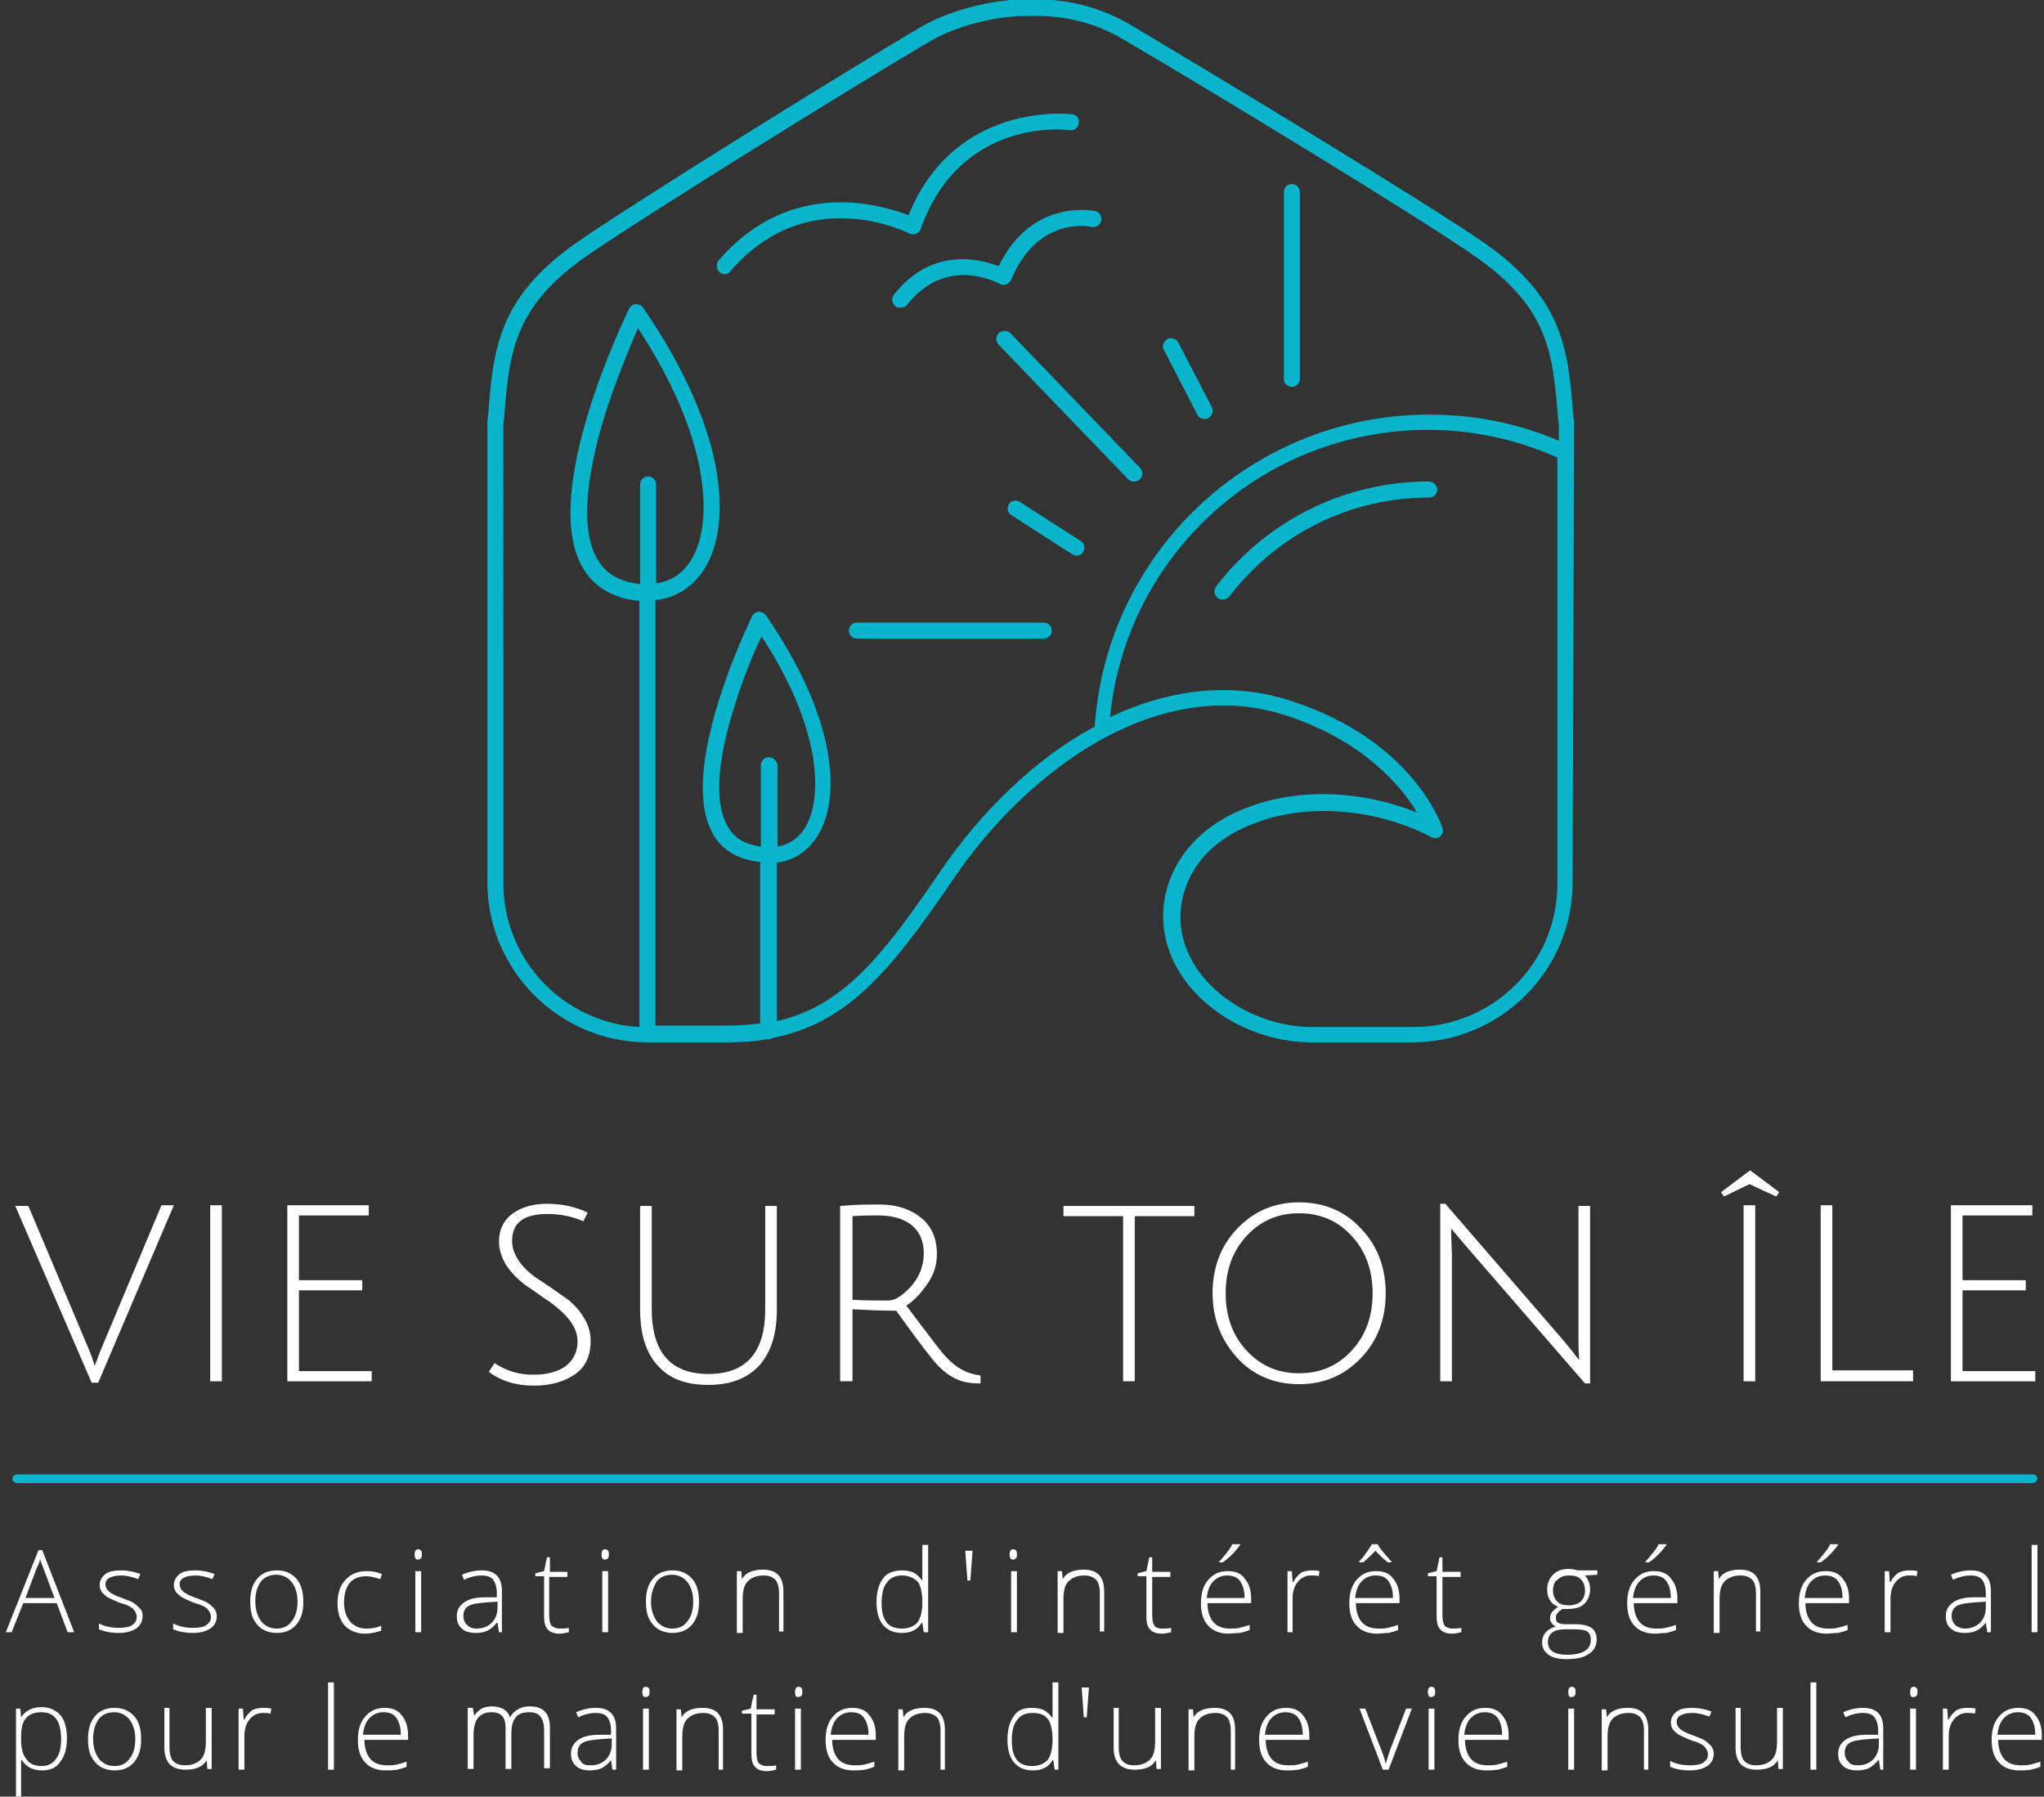 <?xml version="1.0" encoding="utf-8"?>
<!-- Generator: Adobe Illustrator 19.0.0, SVG Export Plug-In . SVG Version: 6.00 Build 0)  -->
<svg version="1.1" id="Calque_1" xmlns="http://www.w3.org/2000/svg" xmlns:xlink="http://www.w3.org/1999/xlink" x="0px" y="0px"
	 viewBox="0 0 281 247" style="enable-background:new 0 0 281 247;" xml:space="preserve">
<rect x="0" y="0" width="281" height="247" fill="#333333" stroke="none"/>
<style type="text/css">
	.st0{fill:#FFFFFF;}
	.st1{fill:#08B5CC;}
</style>
<g id="XMLID_4_">
	<g id="XMLID_188_">
		<path id="XMLID_214_" class="st0" d="M14.1,185l8.1-19.3h1.7l-10.4,24.4h-0.9L2.1,165.8h1.8l8.1,19.2c0.6,1.4,0.9,2.3,1,2.8
			C13.3,187.1,13.6,186.2,14.1,185z"/>
		<path id="XMLID_212_" class="st0" d="M28.9,189.9v-24.2h1.6v24.2H28.9z"/>
		<path id="XMLID_210_" class="st0" d="M39.5,189.9v-24.2h11.2v1.4h-9.6v8.9h8.7v1.4h-8.7v11.1h10v1.4H39.5z"/>
		<path id="XMLID_208_" class="st0" d="M80.2,167.9c-1.6-0.7-3.3-1-4.9-1c-3.3,0-4.9,1.2-4.9,3.7c0,1.1,0.4,2,1.1,3
			c0.7,0.9,1.6,1.7,2.7,2.4c1.1,0.7,2.1,1.4,3.2,2.2c1.1,0.7,2,1.6,2.7,2.7c0.7,1,1.1,2.2,1.1,3.4c0,2.1-0.7,3.6-2.1,4.6
			c-1.4,1-3.3,1.6-5.7,1.6c-2.4,0-4.5-0.6-6.2-1.9l0.8-1.2c1.6,1.1,3.4,1.6,5.3,1.6c1.9,0,3.4-0.4,4.5-1.2c1-0.8,1.6-1.9,1.6-3.4
			c0-1-0.4-2-1.1-2.9c-0.7-0.9-1.6-1.7-2.7-2.5c-1.1-0.7-2.1-1.5-3.2-2.2c-1.1-0.8-2-1.7-2.7-2.7c-0.7-1.1-1.1-2.2-1.1-3.4
			c0-1.6,0.6-2.9,1.8-3.8c1.2-0.9,2.8-1.4,4.8-1.4c2,0,3.9,0.4,5.6,1.2L80.2,167.9z"/>
		<path id="XMLID_206_" class="st0" d="M104.5,187.6c-1.6,1.8-3.9,2.8-7.1,2.8c-3.2,0-5.5-0.9-7.1-2.8c-1.6-1.8-2.3-4.4-2.3-7.6
			v-14.2h1.6V180c0,5.9,2.6,8.9,7.8,8.9s7.8-3,7.8-8.9v-14.2h1.6V180C106.8,183.2,106.1,185.7,104.5,187.6z"/>
		<path id="XMLID_203_" class="st0" d="M115.5,189.9v-24.1c2.1-0.2,3.9-0.2,5.4-0.2c2.3,0,4.2,0.6,5.7,1.8s2.2,2.9,2.2,5
			c0,1.5-0.4,2.8-1.3,4.1c-0.9,1.3-1.8,2.3-2.9,3c0.8,1.1,1.9,2.5,3.1,4.1s2,2.6,2.4,3c1.4,1.5,2.9,2.3,4.7,2.5l0,1.1
			c-1.4,0-2.5-0.2-3.3-0.6c-0.9-0.4-1.7-1-2.5-1.8c-0.8-0.8-2.7-3.3-5.8-7.6c-2.2,0-4.2-0.1-6-0.2v9.9H115.5z M122.1,178.8
			c1,0,2-0.7,3.2-2c1.1-1.3,1.7-2.8,1.7-4.5s-0.6-3-1.7-3.9c-1.2-0.9-2.7-1.3-4.6-1.3c-1,0-2.2,0-3.5,0.1v11.5
			C118.9,178.8,120.6,178.8,122.1,178.8z"/>
		<path id="XMLID_201_" class="st0" d="M154.4,167.2h-8.2v-1.4h18v1.4H156v22.7h-1.6V167.2z"/>
		<path id="XMLID_198_" class="st0" d="M170.1,186.7c-2.2-2.4-3.4-5.4-3.4-8.9s1.1-6.5,3.4-8.9s5.1-3.6,8.5-3.6
			c3.4,0,6.3,1.2,8.5,3.6c2.3,2.4,3.4,5.4,3.4,8.9s-1.1,6.5-3.4,8.9c-2.3,2.4-5.1,3.6-8.5,3.6C175.2,190.3,172.3,189.1,170.1,186.7z
			 M171.3,170c-1.9,2.1-2.8,4.7-2.8,7.8s0.9,5.7,2.8,7.8c1.9,2.1,4.3,3.2,7.3,3.2c3,0,5.4-1.1,7.3-3.2c1.9-2.1,2.8-4.7,2.8-7.8
			s-0.9-5.7-2.8-7.8c-1.9-2.1-4.3-3.2-7.3-3.2S173.2,167.9,171.3,170z"/>
		<path id="XMLID_196_" class="st0" d="M199.5,169.6l0.1,2.9v17.4H198v-24.4h0.7l15.9,18.4c1.1,1.3,1.9,2.3,2.5,3.1
			c-0.1-1.1-0.1-2.3-0.1-3.7v-17.5h1.6v24.4h-0.7l-16.2-18.7c-1.1-1.3-1.8-2.1-2.2-2.6L199.5,169.6z"/>
		<path id="XMLID_193_" class="st0" d="M240.5,162.8l-3.5,1.7l-0.4-0.6l4-3l4,3l-0.4,0.6L240.5,162.8z M239.7,189.9v-24.2h1.6v24.2
			H239.7z"/>
		<path id="XMLID_191_" class="st0" d="M250.3,189.9v-24.2h1.6v22.7H263v1.5H250.3z"/>
		<path id="XMLID_189_" class="st0" d="M268.2,189.9v-24.2h11.2v1.4h-9.6v8.9h8.7v1.4h-8.7v11.1h10v1.4H268.2z"/>
	</g>
	<g id="XMLID_6_">
		<path id="XMLID_15_" class="st1" d="M216.4,58l-0.1-0.7c-0.7-9.1-1.3-16.2-12.1-23.8c-7.7-5.4-37.7-23.5-48.8-30.1
			c-4.1-2.4-8.7-3.6-13.7-3.5c-4.1-0.1-10.4,1.1-15.1,3.8c-12,7.1-40.1,24.6-47.4,29.7c-10.8,7.6-11.4,14.7-12.1,23.8L67,58
			c0,0,0,0.1,0,0.1v63.2c0,12.1,9.9,22,22,22h10.7c2,0,3.9-0.1,5.6-0.4c0.1,0,0.2,0,0.3,0c0.2,0,0.5-0.1,0.6-0.2
			c10.2-2,16.1-9,24.7-21.6c5.5-8.2,12.7-15,20.1-19.2c8.7-4.9,17.5-6.2,25.6-3.6c10.9,3.5,16.1,9.9,18.2,13.4c-7.5-3-16-3.4-23-0.8
			c-5.3,1.9-9,5.3-10.8,9.6c-1.9,4.6-1.3,9.5,1.5,13.7c3.7,5.5,10.7,9.1,17.8,9.1c11.9,0,12.7,0,12.8,0l1.1,0c12.1,0,22-9.9,22-22
			L216.4,58C216.4,58.1,216.4,58.1,216.4,58z M89.1,65.5c-0.6,0-1.1,0.5-1.1,1.1v13.7c-2.7-0.3-4.6-1.3-5.8-3.3
			c-2.3-3.7-1.9-10.7,1-20.1c1.6-5,3.5-9.4,4.5-11.8c9.9,15.1,10.3,26.3,7.6,31.4c-1.2,2.2-2.9,3.4-5.1,3.7V66.6
			C90.2,66,89.7,65.5,89.1,65.5z M105.7,104.1c-0.6,0-1.1,0.5-1.1,1.1v11.2c-2.1-0.3-3.6-1.1-4.5-2.7c-1.9-3.1-1.6-8.8,0.9-16.7
			c1.2-3.9,2.7-7.5,3.7-9.5c8.1,12.4,8.4,21.7,6.2,25.9c-0.9,1.7-2.3,2.7-4,3v-11.2C106.8,104.6,106.3,104.1,105.7,104.1z
			 M129.2,119.9c-8.1,11.9-13.4,18.4-22.4,20.5v-21.8c2.5-0.3,4.6-1.8,5.9-4.2c2.8-5.2,2.3-15.7-7.4-29.8c-0.2-0.3-0.6-0.5-1-0.5
			c-0.4,0-0.7,0.3-0.9,0.6c-0.4,0.9-10.5,21.5-5.3,30.1c1.3,2.2,3.5,3.4,6.4,3.7v22.2c-1.5,0.2-3.1,0.3-4.8,0.3h-9.6V82.5
			c3-0.3,5.5-2,7.1-4.9c3.3-6.1,2.7-18.6-8.8-35.3c-0.2-0.3-0.6-0.5-1-0.5c-0.4,0-0.7,0.3-0.9,0.6C86,43.5,74,68,80.2,78.2
			c1.6,2.6,4.2,4.1,7.7,4.4v58.6c-10.4-0.6-18.7-9.2-18.7-19.8V58.2l0.1-0.7c0.7-8.8,1.2-15.2,11.2-22.2
			c7.3-5.1,35.3-22.5,47.3-29.6c4.3-2.5,10-3.6,13.8-3.5c0,0,0.1,0,0.1,0h0.1c0,0,0.1,0,0.1,0c4.6-0.1,8.8,1,12.5,3.2
			c12.8,7.5,41.4,24.9,48.6,30c10,7,10.5,13.4,11.2,22.2l0.1,0.7v2.3c-5.6-2.4-11.6-3.6-17.8-3.6c-24.3,0-44.4,18.8-46,42.9
			c-0.1,0.1-0.2,0.1-0.4,0.2C142.3,104.4,134.9,111.5,129.2,119.9z M194.3,141.2l-1.1,0c0,0-0.9,0-12.7,0c-6.4,0-12.7-3.2-16-8.1
			c-2.4-3.6-2.9-7.7-1.3-11.6c1.5-3.8,4.8-6.7,9.5-8.4c2.9-1.1,6-1.6,9.3-1.6c5,0,10.2,1.2,14.8,3.6c0.4,0.2,0.9,0.2,1.2-0.1
			c0.3-0.3,0.5-0.8,0.3-1.2c-0.2-0.5-4.1-12.1-21-17.5c-7.8-2.5-16.3-1.7-24.7,2.3c2.2-22.3,21-39.5,43.7-39.5
			c6.2,0,12.2,1.3,17.8,3.8v58.5C214.2,132.3,205.3,141.2,194.3,141.2z"/>
		<path id="XMLID_14_" class="st1" d="M196.4,66.2c-11.5,0-22.2,5.3-29.2,14.4c-0.4,0.5-0.3,1.2,0.2,1.6c0.2,0.2,0.4,0.2,0.7,0.2
			c0.3,0,0.7-0.1,0.9-0.4c6.6-8.6,16.6-13.6,27.5-13.6c0.6,0,1.1-0.5,1.1-1.1C197.5,66.6,197,66.2,196.4,66.2z"/>
		<path id="XMLID_13_" class="st1" d="M143.5,85.6h-25.7c-0.6,0-1.1,0.5-1.1,1.1c0,0.6,0.5,1.1,1.1,1.1h25.7c0.6,0,1.1-0.5,1.1-1.1
			C144.6,86.1,144.1,85.6,143.5,85.6z"/>
		<path id="XMLID_12_" class="st1" d="M137.3,45.8c-0.4,0.4-0.5,1.1,0,1.6l17.8,18.5c0.2,0.2,0.5,0.3,0.8,0.3c0.3,0,0.6-0.1,0.8-0.3
			c0.4-0.4,0.5-1.1,0-1.6l-17.8-18.5C138.5,45.4,137.7,45.4,137.3,45.8z"/>
		<path id="XMLID_11_" class="st1" d="M177.6,53.2c0.6,0,1.1-0.5,1.1-1.1V26.4c0-0.6-0.5-1.1-1.1-1.1s-1.1,0.5-1.1,1.1v25.7
			C176.5,52.7,177,53.2,177.6,53.2z"/>
		<path id="XMLID_10_" class="st1" d="M126,32.1c0.3-0.1,0.5-0.4,0.6-0.7c5.5-15.3,19.9-13.6,20.5-13.5c0.6,0.1,1.2-0.4,1.2-1
			c0.1-0.6-0.3-1.2-1-1.2c-0.2,0-16-1.9-22.4,13.9c-3.8-1.5-16.3-5.2-26.1,6.2c-0.4,0.5-0.3,1.2,0.1,1.6c0.2,0.2,0.5,0.3,0.7,0.3
			c0.3,0,0.6-0.1,0.8-0.4c10.5-12.2,24-5.5,24.6-5.2C125.4,32.2,125.7,32.3,126,32.1z"/>
		<path id="XMLID_9_" class="st1" d="M137.3,36.6c-2.6-1-9.2-2.7-14.4,3.9c-0.4,0.5-0.3,1.2,0.2,1.6c0.2,0.2,0.4,0.2,0.7,0.2
			c0.3,0,0.7-0.1,0.9-0.4c5.5-6.9,12.4-3,12.7-2.9c0.3,0.2,0.6,0.2,0.9,0.1c0.3-0.1,0.5-0.3,0.7-0.6c3.6-8.8,10.8-7.4,11.1-7.3
			c0.6,0.1,1.2-0.3,1.3-0.9c0.1-0.6-0.3-1.2-0.9-1.3C150.4,29,141.8,27.2,137.3,36.6z"/>
		<path id="XMLID_8_" class="st1" d="M148.6,74.4l-8.4-5.4c-0.5-0.3-1.2-0.2-1.5,0.3c-0.3,0.5-0.2,1.2,0.3,1.5l8.4,5.4
			c0.2,0.1,0.4,0.2,0.6,0.2c0.4,0,0.7-0.2,0.9-0.5C149.2,75.4,149.1,74.7,148.6,74.4z"/>
		<path id="XMLID_7_" class="st1" d="M164.6,57c0.2,0.4,0.6,0.6,1,0.6c0.2,0,0.3,0,0.5-0.1c0.5-0.3,0.8-1,0.5-1.5l-4.6-8.9
			c-0.3-0.5-1-0.8-1.5-0.5c-0.5,0.3-0.8,1-0.5,1.5L164.6,57z"/>
	</g>
	<g id="XMLID_22_">
		<path id="XMLID_170_" class="st0" d="M7.8,220.4H3.2l-1.6,4H0.8l4.5-11.3h0.5l4.4,11.3H9.3L7.8,220.4z M3.5,219.7h4l-1.5-4
			c-0.1-0.3-0.3-0.8-0.5-1.3c-0.1,0.5-0.3,0.9-0.5,1.3L3.5,219.7z"/>
		<path id="XMLID_168_" class="st0" d="M19.6,222.2c0,0.7-0.3,1.3-0.9,1.7c-0.6,0.4-1.4,0.6-2.4,0.6c-1.1,0-2-0.2-2.7-0.5v-0.8
			c0.8,0.4,1.7,0.6,2.7,0.6c0.8,0,1.5-0.1,1.9-0.4c0.4-0.3,0.6-0.6,0.6-1.1c0-0.4-0.2-0.8-0.5-1.1c-0.3-0.3-0.9-0.6-1.7-0.8
			c-0.8-0.3-1.4-0.6-1.8-0.8c-0.3-0.2-0.6-0.5-0.8-0.7c-0.2-0.3-0.3-0.6-0.3-1c0-0.6,0.3-1.1,0.8-1.5c0.5-0.4,1.3-0.5,2.2-0.5
			c0.9,0,1.8,0.2,2.6,0.5l-0.3,0.7c-0.8-0.3-1.6-0.5-2.3-0.5c-0.7,0-1.2,0.1-1.6,0.3c-0.4,0.2-0.6,0.5-0.6,0.9c0,0.4,0.2,0.8,0.5,1
			c0.3,0.3,0.9,0.6,1.8,0.9c0.8,0.3,1.3,0.5,1.6,0.7c0.3,0.2,0.6,0.5,0.8,0.7C19.6,221.5,19.6,221.8,19.6,222.2z"/>
		<path id="XMLID_166_" class="st0" d="M29.8,222.2c0,0.7-0.3,1.3-0.9,1.7c-0.6,0.4-1.4,0.6-2.4,0.6c-1.1,0-2-0.2-2.7-0.5v-0.8
			c0.8,0.4,1.7,0.6,2.7,0.6c0.8,0,1.5-0.1,1.9-0.4c0.4-0.3,0.6-0.6,0.6-1.1c0-0.4-0.2-0.8-0.5-1.1c-0.3-0.3-0.9-0.6-1.7-0.8
			c-0.8-0.3-1.4-0.6-1.8-0.8c-0.3-0.2-0.6-0.5-0.8-0.7c-0.2-0.3-0.3-0.6-0.3-1c0-0.6,0.3-1.1,0.8-1.5c0.5-0.4,1.3-0.5,2.2-0.5
			c0.9,0,1.8,0.2,2.6,0.5l-0.3,0.7c-0.8-0.3-1.6-0.5-2.3-0.5c-0.7,0-1.2,0.1-1.6,0.3c-0.4,0.2-0.6,0.5-0.6,0.9c0,0.4,0.2,0.8,0.5,1
			c0.3,0.3,0.9,0.6,1.8,0.9c0.8,0.3,1.3,0.5,1.6,0.7c0.3,0.2,0.6,0.5,0.8,0.7C29.7,221.5,29.8,221.8,29.8,222.2z"/>
		<path id="XMLID_163_" class="st0" d="M41.7,220.2c0,1.4-0.3,2.4-1,3.2c-0.7,0.8-1.6,1.1-2.7,1.1c-0.7,0-1.4-0.2-1.9-0.5
			c-0.6-0.4-1-0.9-1.3-1.5c-0.3-0.7-0.4-1.4-0.4-2.3c0-1.4,0.3-2.4,1-3.2s1.6-1.1,2.7-1.1c1.1,0,2,0.4,2.7,1.2
			C41.4,217.8,41.7,218.9,41.7,220.2z M35.1,220.2c0,1.1,0.3,2,0.8,2.7c0.5,0.6,1.2,1,2.1,1s1.6-0.3,2.1-1c0.5-0.6,0.8-1.5,0.8-2.7
			c0-1.2-0.3-2-0.8-2.7c-0.5-0.6-1.2-1-2.1-1s-1.6,0.3-2.1,0.9C35.3,218.2,35.1,219.1,35.1,220.2z"/>
		<path id="XMLID_161_" class="st0" d="M50.2,224.6c-1.2,0-2.1-0.4-2.8-1.1c-0.7-0.8-1-1.8-1-3.1c0-1.4,0.4-2.5,1.1-3.2
			c0.7-0.8,1.7-1.2,2.9-1.2c0.7,0,1.4,0.1,2.1,0.4l-0.2,0.7c-0.7-0.2-1.3-0.4-1.9-0.4c-1,0-1.8,0.3-2.3,0.9
			c-0.5,0.6-0.8,1.5-0.8,2.7c0,1.1,0.3,2,0.8,2.6c0.5,0.6,1.3,1,2.2,1c0.8,0,1.5-0.1,2.1-0.4v0.7C51.7,224.4,51,224.6,50.2,224.6z"
			/>
		<path id="XMLID_158_" class="st0" d="M57,213.7c0-0.5,0.2-0.7,0.5-0.7c0.2,0,0.3,0.1,0.4,0.2c0.1,0.1,0.1,0.3,0.1,0.5
			c0,0.2,0,0.4-0.1,0.5c-0.1,0.1-0.2,0.2-0.4,0.2C57.2,214.5,57,214.2,57,213.7z M57.9,224.4h-0.8V216h0.8V224.4z"/>
		<path id="XMLID_155_" class="st0" d="M68.6,224.4l-0.2-1.3h-0.1c-0.4,0.5-0.9,0.9-1.3,1.1c-0.4,0.2-1,0.3-1.6,0.3
			c-0.8,0-1.5-0.2-1.9-0.6c-0.5-0.4-0.7-1-0.7-1.7c0-0.8,0.3-1.4,1-1.9c0.7-0.5,1.7-0.7,2.9-0.7l1.6,0V219c0-0.8-0.2-1.4-0.5-1.8
			c-0.3-0.4-0.8-0.6-1.6-0.6c-0.8,0-1.6,0.2-2.4,0.6l-0.3-0.7c0.9-0.4,1.8-0.6,2.7-0.6c0.9,0,1.6,0.2,2.1,0.7s0.7,1.2,0.7,2.2v5.6
			H68.6z M65.5,223.9c0.9,0,1.6-0.3,2.1-0.8c0.5-0.5,0.8-1.2,0.8-2.1v-0.8l-1.5,0.1c-1.2,0.1-2,0.2-2.5,0.5
			c-0.5,0.3-0.7,0.8-0.7,1.4c0,0.5,0.2,0.9,0.5,1.2C64.5,223.7,64.9,223.9,65.5,223.9z"/>
		<path id="XMLID_153_" class="st0" d="M76.9,223.9c0.5,0,0.9,0,1.3-0.1v0.6c-0.4,0.1-0.8,0.2-1.3,0.2c-0.7,0-1.3-0.2-1.6-0.6
			c-0.4-0.4-0.5-1-0.5-1.9v-5.4h-1.2v-0.4l1.2-0.3l0.4-1.9h0.4v2H78v0.7h-2.5v5.3c0,0.6,0.1,1.1,0.3,1.4
			C76.1,223.7,76.4,223.9,76.9,223.9z"/>
		<path id="XMLID_150_" class="st0" d="M82.7,213.7c0-0.5,0.2-0.7,0.5-0.7c0.2,0,0.3,0.1,0.4,0.2c0.1,0.1,0.1,0.3,0.1,0.5
			c0,0.2,0,0.4-0.1,0.5c-0.1,0.1-0.2,0.2-0.4,0.2C82.9,214.5,82.7,214.2,82.7,213.7z M83.6,224.4h-0.8V216h0.8V224.4z"/>
		<path id="XMLID_147_" class="st0" d="M96.1,220.2c0,1.4-0.3,2.4-1,3.2c-0.7,0.8-1.6,1.1-2.7,1.1c-0.7,0-1.4-0.2-1.9-0.5
			c-0.6-0.4-1-0.9-1.3-1.5c-0.3-0.7-0.4-1.4-0.4-2.3c0-1.4,0.3-2.4,1-3.2s1.6-1.1,2.7-1.1c1.1,0,2,0.4,2.7,1.2
			C95.8,217.8,96.1,218.9,96.1,220.2z M89.5,220.2c0,1.1,0.3,2,0.8,2.7c0.5,0.6,1.2,1,2.1,1s1.6-0.3,2.1-1c0.5-0.6,0.8-1.5,0.8-2.7
			c0-1.2-0.3-2-0.8-2.7c-0.5-0.6-1.2-1-2.1-1s-1.6,0.3-2.1,0.9C89.8,218.2,89.5,219.1,89.5,220.2z"/>
		<path id="XMLID_145_" class="st0" d="M107.1,224.4V219c0-0.8-0.2-1.5-0.5-1.8c-0.4-0.4-0.9-0.6-1.6-0.6c-1,0-1.7,0.3-2.2,0.8
			c-0.5,0.5-0.7,1.3-0.7,2.5v4.6h-0.8V216h0.6l0.1,1.1h0c0.5-0.9,1.5-1.3,2.9-1.3c1.9,0,2.8,1,2.8,3v5.5H107.1z"/>
		<path id="XMLID_142_" class="st0" d="M124,215.9c0.6,0,1.1,0.1,1.6,0.3c0.4,0.2,0.8,0.6,1.2,1.1h0c0-0.6,0-1.3,0-1.9v-3h0.8v12
			H127l-0.2-1.3h-0.1c-0.6,1-1.5,1.4-2.7,1.4c-1.2,0-2-0.4-2.6-1.1c-0.6-0.7-0.9-1.8-0.9-3.1c0-1.4,0.3-2.5,0.9-3.3
			C121.9,216.3,122.8,215.9,124,215.9z M124,216.6c-0.9,0-1.6,0.3-2.1,1c-0.5,0.6-0.7,1.6-0.7,2.8c0,2.4,0.9,3.5,2.8,3.5
			c0.9,0,1.6-0.3,2.1-0.8c0.4-0.5,0.7-1.5,0.7-2.7v-0.1c0-1.3-0.2-2.2-0.6-2.8C125.6,216.9,124.9,216.6,124,216.6z"/>
		<path id="XMLID_140_" class="st0" d="M133.7,213.2l-0.3,4.1H133l-0.3-4.1H133.7z"/>
		<path id="XMLID_137_" class="st0" d="M138.8,213.7c0-0.5,0.2-0.7,0.5-0.7c0.2,0,0.3,0.1,0.4,0.2c0.1,0.1,0.1,0.3,0.1,0.5
			c0,0.2,0,0.4-0.1,0.5c-0.1,0.1-0.2,0.2-0.4,0.2C139,214.5,138.8,214.2,138.8,213.7z M139.7,224.4H139V216h0.8V224.4z"/>
		<path id="XMLID_135_" class="st0" d="M151.2,224.4V219c0-0.8-0.2-1.5-0.5-1.8c-0.4-0.4-0.9-0.6-1.6-0.6c-1,0-1.7,0.3-2.2,0.8
			c-0.5,0.5-0.7,1.3-0.7,2.5v4.6h-0.8V216h0.6l0.1,1.1h0c0.5-0.9,1.5-1.3,2.9-1.3c1.9,0,2.8,1,2.8,3v5.5H151.2z"/>
		<path id="XMLID_133_" class="st0" d="M159.7,223.9c0.5,0,0.9,0,1.3-0.1v0.6c-0.4,0.1-0.8,0.2-1.3,0.2c-0.7,0-1.3-0.2-1.6-0.6
			c-0.4-0.4-0.5-1-0.5-1.9v-5.4h-1.2v-0.4l1.2-0.3l0.4-1.9h0.4v2h2.5v0.7h-2.5v5.3c0,0.6,0.1,1.1,0.3,1.4
			C158.8,223.7,159.2,223.9,159.7,223.9z"/>
		<path id="XMLID_129_" class="st0" d="M168.9,224.6c-1.2,0-2.2-0.4-2.8-1.1c-0.7-0.7-1-1.8-1-3.1c0-1.3,0.3-2.4,1-3.2
			c0.7-0.8,1.5-1.2,2.7-1.2c1,0,1.8,0.3,2.3,1c0.6,0.7,0.9,1.6,0.9,2.8v0.6h-6c0,1.1,0.3,2,0.8,2.6c0.5,0.6,1.3,0.9,2.3,0.9
			c0.5,0,0.9,0,1.3-0.1c0.4-0.1,0.8-0.2,1.4-0.4v0.7c-0.5,0.2-0.9,0.3-1.3,0.4C169.8,224.5,169.4,224.6,168.9,224.6z M168.7,216.6
			c-0.8,0-1.4,0.3-1.9,0.8c-0.5,0.5-0.8,1.3-0.9,2.3h5.2c0-1-0.2-1.7-0.6-2.3S169.4,216.6,168.7,216.6z M167.6,214.7
			c0.4-0.4,0.7-0.8,1.1-1.3c0.4-0.5,0.6-0.8,0.7-1.1h1.1v0.1c-0.2,0.3-0.5,0.6-0.9,1.1c-0.4,0.4-0.9,0.9-1.5,1.3h-0.5V214.7z"/>
		<path id="XMLID_127_" class="st0" d="M180.3,215.9c0.4,0,0.7,0,1.1,0.1l-0.1,0.7c-0.3-0.1-0.7-0.1-1.1-0.1c-0.7,0-1.3,0.3-1.8,0.9
			c-0.5,0.6-0.7,1.4-0.7,2.3v4.6H177V216h0.6l0.1,1.5h0.1c0.3-0.6,0.7-1,1.1-1.3C179.3,216,179.8,215.9,180.3,215.9z"/>
		<path id="XMLID_123_" class="st0" d="M189.3,224.6c-1.2,0-2.2-0.4-2.8-1.1c-0.7-0.7-1-1.8-1-3.1c0-1.3,0.3-2.4,1-3.2
			c0.7-0.8,1.5-1.2,2.7-1.2c1,0,1.8,0.3,2.3,1c0.6,0.7,0.9,1.6,0.9,2.8v0.6h-6c0,1.1,0.3,2,0.8,2.6c0.5,0.6,1.3,0.9,2.3,0.9
			c0.5,0,0.9,0,1.3-0.1c0.4-0.1,0.8-0.2,1.4-0.4v0.7c-0.5,0.2-0.9,0.3-1.3,0.4C190.3,224.5,189.8,224.6,189.3,224.6z M189.1,216.6
			c-0.8,0-1.4,0.3-1.9,0.8c-0.5,0.5-0.8,1.3-0.9,2.3h5.2c0-1-0.2-1.7-0.6-2.3S189.9,216.6,189.1,216.6z M186.8,214.7
			c0.3-0.3,0.7-0.7,1-1.2c0.4-0.5,0.6-0.9,0.8-1.2h0.8c0.3,0.6,1,1.4,1.9,2.4v0.1h-0.5c-0.6-0.5-1.2-1-1.7-1.6
			c-0.6,0.6-1.1,1.1-1.7,1.6h-0.5V214.7z"/>
		<path id="XMLID_121_" class="st0" d="M199.6,223.9c0.5,0,0.9,0,1.3-0.1v0.6c-0.4,0.1-0.8,0.2-1.3,0.2c-0.7,0-1.3-0.2-1.6-0.6
			c-0.4-0.4-0.5-1-0.5-1.9v-5.4h-1.2v-0.4l1.2-0.3l0.4-1.9h0.4v2h2.5v0.7h-2.5v5.3c0,0.6,0.1,1.1,0.3,1.4
			C198.8,223.7,199.2,223.9,199.6,223.9z"/>
		<path id="XMLID_117_" class="st0" d="M219.6,216v0.5l-1.7,0.1c0.5,0.6,0.7,1.2,0.7,1.9c0,0.8-0.3,1.5-0.8,2
			c-0.5,0.5-1.3,0.7-2.2,0.7c-0.4,0-0.6,0-0.8,0c-0.3,0.2-0.5,0.3-0.7,0.6c-0.2,0.2-0.2,0.4-0.2,0.7c0,0.3,0.1,0.5,0.3,0.6
			s0.5,0.2,1,0.2h1.5c0.9,0,1.6,0.2,2.1,0.5c0.5,0.4,0.7,0.9,0.7,1.6c0,0.9-0.4,1.6-1.1,2c-0.7,0.5-1.7,0.7-3.1,0.7
			c-1,0-1.9-0.2-2.4-0.6c-0.6-0.4-0.9-1-0.9-1.7c0-0.6,0.2-1,0.5-1.4c0.4-0.4,0.8-0.6,1.4-0.8c-0.3-0.1-0.5-0.3-0.6-0.5
			c-0.2-0.2-0.2-0.4-0.2-0.7c0-0.6,0.4-1,1.1-1.5c-0.5-0.2-0.9-0.5-1.1-0.9c-0.3-0.4-0.4-0.9-0.4-1.5c0-0.8,0.3-1.5,0.8-2
			c0.5-0.5,1.2-0.8,2.1-0.8c0.5,0,1,0.1,1.3,0.2H219.6z M212.8,225.8c0,1.1,0.9,1.7,2.6,1.7c2.2,0,3.3-0.7,3.3-2.1
			c0-0.5-0.2-0.9-0.5-1.1c-0.3-0.2-0.9-0.3-1.7-0.3h-1.4C213.6,224,212.8,224.6,212.8,225.8z M213.5,218.7c0,0.6,0.2,1.1,0.6,1.5
			c0.4,0.4,0.9,0.5,1.6,0.5c0.7,0,1.2-0.2,1.6-0.5c0.4-0.4,0.6-0.9,0.6-1.5c0-0.7-0.2-1.2-0.6-1.6c-0.4-0.4-0.9-0.5-1.6-0.5
			c-0.7,0-1.2,0.2-1.6,0.6C213.7,217.4,213.5,218,213.5,218.7z"/>
		<path id="XMLID_113_" class="st0" d="M227.5,224.6c-1.2,0-2.2-0.4-2.8-1.1c-0.7-0.7-1-1.8-1-3.1c0-1.3,0.3-2.4,1-3.2
			c0.7-0.8,1.5-1.2,2.7-1.2c1,0,1.8,0.3,2.3,1c0.6,0.7,0.9,1.6,0.9,2.8v0.6h-6c0,1.1,0.3,2,0.8,2.6c0.5,0.6,1.3,0.9,2.3,0.9
			c0.5,0,0.9,0,1.3-0.1c0.4-0.1,0.8-0.2,1.4-0.4v0.7c-0.5,0.2-0.9,0.3-1.3,0.4C228.4,224.5,228,224.6,227.5,224.6z M227.3,216.6
			c-0.8,0-1.4,0.3-1.9,0.8c-0.5,0.5-0.8,1.3-0.9,2.3h5.2c0-1-0.2-1.7-0.6-2.3S228,216.6,227.3,216.6z M226.2,214.7
			c0.4-0.4,0.7-0.8,1.1-1.3c0.4-0.5,0.6-0.8,0.7-1.1h1.1v0.1c-0.2,0.3-0.5,0.6-0.9,1.1c-0.4,0.4-0.9,0.9-1.5,1.3h-0.5V214.7z"/>
		<path id="XMLID_111_" class="st0" d="M241.4,224.4V219c0-0.8-0.2-1.5-0.5-1.8c-0.4-0.4-0.9-0.6-1.6-0.6c-1,0-1.7,0.3-2.2,0.8
			c-0.5,0.5-0.7,1.3-0.7,2.5v4.6h-0.8V216h0.6l0.1,1.1h0c0.5-0.9,1.5-1.3,2.9-1.3c1.9,0,2.8,1,2.8,3v5.5H241.4z"/>
		<path id="XMLID_107_" class="st0" d="M251.1,224.6c-1.2,0-2.2-0.4-2.8-1.1c-0.7-0.7-1-1.8-1-3.1c0-1.3,0.3-2.4,1-3.2
			c0.7-0.8,1.5-1.2,2.7-1.2c1,0,1.8,0.3,2.3,1c0.6,0.7,0.9,1.6,0.9,2.8v0.6h-6c0,1.1,0.3,2,0.8,2.6c0.5,0.6,1.3,0.9,2.3,0.9
			c0.5,0,0.9,0,1.3-0.1c0.4-0.1,0.8-0.2,1.4-0.4v0.7c-0.5,0.2-0.9,0.3-1.3,0.4C252,224.5,251.6,224.6,251.1,224.6z M250.9,216.6
			c-0.8,0-1.4,0.3-1.9,0.8c-0.5,0.5-0.8,1.3-0.9,2.3h5.2c0-1-0.2-1.7-0.6-2.3S251.6,216.6,250.9,216.6z M249.8,214.7
			c0.4-0.4,0.7-0.8,1.1-1.3c0.4-0.5,0.6-0.8,0.7-1.1h1.1v0.1c-0.2,0.3-0.5,0.6-0.9,1.1c-0.4,0.4-0.9,0.9-1.5,1.3h-0.5V214.7z"/>
		<path id="XMLID_105_" class="st0" d="M262.5,215.9c0.4,0,0.7,0,1.1,0.1l-0.1,0.7c-0.3-0.1-0.7-0.1-1.1-0.1c-0.7,0-1.3,0.3-1.8,0.9
			c-0.5,0.6-0.7,1.4-0.7,2.3v4.6h-0.8V216h0.6l0.1,1.5h0.1c0.3-0.6,0.7-1,1.1-1.3C261.5,216,261.9,215.9,262.5,215.9z"/>
		<path id="XMLID_102_" class="st0" d="M273.2,224.4l-0.2-1.3H273c-0.4,0.5-0.9,0.9-1.3,1.1c-0.4,0.2-1,0.3-1.6,0.3
			c-0.8,0-1.5-0.2-1.9-0.6c-0.5-0.4-0.7-1-0.7-1.7c0-0.8,0.3-1.4,1-1.9c0.7-0.5,1.7-0.7,2.9-0.7l1.6,0V219c0-0.8-0.2-1.4-0.5-1.8
			c-0.3-0.4-0.8-0.6-1.6-0.6c-0.8,0-1.6,0.2-2.4,0.6l-0.3-0.7c0.9-0.4,1.8-0.6,2.7-0.6c0.9,0,1.6,0.2,2.1,0.7s0.7,1.2,0.7,2.2v5.6
			H273.2z M270.1,223.9c0.9,0,1.6-0.3,2.1-0.8c0.5-0.5,0.8-1.2,0.8-2.1v-0.8l-1.5,0.1c-1.2,0.1-2,0.2-2.5,0.5
			c-0.5,0.3-0.7,0.8-0.7,1.4c0,0.5,0.2,0.9,0.5,1.2C269.1,223.7,269.6,223.9,270.1,223.9z"/>
		<path id="XMLID_100_" class="st0" d="M280.1,224.4h-0.8v-12h0.8V224.4z"/>
		<path id="XMLID_97_" class="st0" d="M5.8,243.4c-1.3,0-2.2-0.5-2.8-1.4H2.9l0,0.6c0,0.4,0,0.8,0,1.2v3.2H2.2v-12.1h0.6l0.1,1.2h0
			c0.6-0.9,1.5-1.4,2.8-1.4c1.1,0,2,0.4,2.6,1.1c0.6,0.7,0.9,1.8,0.9,3.2c0,1.4-0.3,2.4-0.9,3.2C7.7,243.1,6.8,243.4,5.8,243.4z
			 M5.7,242.8c0.9,0,1.5-0.3,2-1c0.5-0.6,0.7-1.5,0.7-2.7c0-2.5-0.9-3.7-2.7-3.7c-1,0-1.7,0.3-2.1,0.8c-0.5,0.5-0.7,1.4-0.7,2.6v0.2
			c0,1.3,0.2,2.2,0.7,2.8C4,242.5,4.8,242.8,5.7,242.8z"/>
		<path id="XMLID_94_" class="st0" d="M19.4,239.1c0,1.4-0.3,2.4-1,3.2c-0.7,0.8-1.6,1.1-2.7,1.1c-0.7,0-1.4-0.2-1.9-0.5
			c-0.6-0.4-1-0.9-1.3-1.5c-0.3-0.7-0.4-1.4-0.4-2.3c0-1.4,0.3-2.4,1-3.2s1.6-1.1,2.7-1.1c1.1,0,2,0.4,2.7,1.2
			C19.1,236.7,19.4,237.7,19.4,239.1z M12.8,239.1c0,1.1,0.3,2,0.8,2.7c0.5,0.6,1.2,1,2.1,1s1.6-0.3,2.1-1c0.5-0.6,0.8-1.5,0.8-2.7
			c0-1.2-0.3-2-0.8-2.7c-0.5-0.6-1.2-1-2.1-1s-1.6,0.3-2.1,0.9C13.1,237,12.8,237.9,12.8,239.1z"/>
		<path id="XMLID_92_" class="st0" d="M23.3,234.9v5.4c0,0.8,0.2,1.5,0.5,1.8c0.4,0.4,0.9,0.6,1.6,0.6c1,0,1.7-0.3,2.2-0.8
			c0.5-0.5,0.7-1.3,0.7-2.5v-4.6h0.8v8.4h-0.6l-0.1-1.2h0c-0.5,0.9-1.5,1.3-2.9,1.3c-1.9,0-2.9-1-2.9-3v-5.5H23.3z"/>
		<path id="XMLID_90_" class="st0" d="M36.2,234.8c0.4,0,0.7,0,1.1,0.1l-0.1,0.7c-0.3-0.1-0.7-0.1-1.1-0.1c-0.7,0-1.3,0.3-1.8,0.9
			c-0.5,0.6-0.7,1.4-0.7,2.3v4.6h-0.8v-8.4h0.6l0.1,1.5h0.1c0.3-0.6,0.7-1,1.1-1.3C35.1,234.9,35.6,234.8,36.2,234.8z"/>
		<path id="XMLID_88_" class="st0" d="M45.9,243.3h-0.8v-12h0.8V243.3z"/>
		<path id="XMLID_85_" class="st0" d="M53,243.4c-1.2,0-2.2-0.4-2.8-1.1c-0.7-0.7-1-1.8-1-3.1c0-1.3,0.3-2.4,1-3.2
			c0.7-0.8,1.5-1.2,2.7-1.2c1,0,1.8,0.3,2.3,1c0.6,0.7,0.9,1.6,0.9,2.8v0.6h-6c0,1.1,0.3,2,0.8,2.6c0.5,0.6,1.3,0.9,2.3,0.9
			c0.5,0,0.9,0,1.3-0.1c0.4-0.1,0.8-0.2,1.4-0.4v0.7c-0.5,0.2-0.9,0.3-1.3,0.4C53.9,243.4,53.5,243.4,53,243.4z M52.7,235.4
			c-0.8,0-1.4,0.3-1.9,0.8c-0.5,0.5-0.8,1.3-0.9,2.3h5.2c0-1-0.2-1.7-0.6-2.3S53.5,235.4,52.7,235.4z"/>
		<path id="XMLID_83_" class="st0" d="M74.8,243.3v-5.5c0-0.8-0.2-1.4-0.5-1.8c-0.3-0.4-0.8-0.6-1.5-0.6c-0.9,0-1.5,0.2-1.9,0.7
			c-0.4,0.5-0.6,1.2-0.6,2.2v4.9h-0.8v-5.7c0-1.4-0.6-2.1-1.9-2.1c-0.9,0-1.5,0.3-1.9,0.8c-0.4,0.5-0.6,1.3-0.6,2.4v4.6h-0.8v-8.4
			H65l0.2,1.1h0c0.2-0.4,0.6-0.7,1-1c0.4-0.2,0.9-0.3,1.4-0.3c1.3,0,2.2,0.5,2.5,1.5h0c0.3-0.5,0.6-0.8,1.1-1.1
			c0.5-0.3,1-0.4,1.6-0.4c0.9,0,1.6,0.2,2.1,0.7c0.5,0.5,0.7,1.3,0.7,2.3v5.5H74.8z"/>
		<path id="XMLID_80_" class="st0" d="M84.2,243.3L84,242H84c-0.4,0.5-0.9,0.9-1.3,1.1c-0.4,0.2-1,0.3-1.6,0.3
			c-0.8,0-1.5-0.2-1.9-0.6c-0.5-0.4-0.7-1-0.7-1.7c0-0.8,0.3-1.4,1-1.9c0.7-0.5,1.7-0.7,2.9-0.7l1.6,0v-0.6c0-0.8-0.2-1.4-0.5-1.8
			c-0.3-0.4-0.8-0.6-1.6-0.6c-0.8,0-1.6,0.2-2.4,0.6l-0.3-0.7c0.9-0.4,1.8-0.6,2.7-0.6c0.9,0,1.6,0.2,2.1,0.7s0.7,1.2,0.7,2.2v5.6
			H84.2z M81.2,242.7c0.9,0,1.6-0.3,2.1-0.8c0.5-0.5,0.8-1.2,0.8-2.1V239l-1.5,0.1c-1.2,0.1-2,0.2-2.5,0.5c-0.5,0.3-0.7,0.8-0.7,1.4
			c0,0.5,0.2,0.9,0.5,1.2C80.1,242.6,80.6,242.7,81.2,242.7z"/>
		<path id="XMLID_77_" class="st0" d="M88.3,232.6c0-0.5,0.2-0.7,0.5-0.7c0.2,0,0.3,0.1,0.4,0.2c0.1,0.1,0.1,0.3,0.1,0.5
			c0,0.2,0,0.4-0.1,0.5c-0.1,0.1-0.2,0.2-0.4,0.2C88.5,233.4,88.3,233.1,88.3,232.6z M89.2,243.3h-0.8v-8.4h0.8V243.3z"/>
		<path id="XMLID_75_" class="st0" d="M98.8,243.3v-5.4c0-0.8-0.2-1.5-0.5-1.8c-0.4-0.4-0.9-0.6-1.6-0.6c-1,0-1.7,0.3-2.2,0.8
			c-0.5,0.5-0.7,1.3-0.7,2.5v4.6h-0.8v-8.4h0.6l0.1,1.1h0c0.5-0.9,1.5-1.3,2.9-1.3c1.9,0,2.8,1,2.8,3v5.5H98.8z"/>
		<path id="XMLID_73_" class="st0" d="M105.4,242.8c0.5,0,0.9,0,1.3-0.1v0.6c-0.4,0.1-0.8,0.2-1.3,0.2c-0.7,0-1.3-0.2-1.6-0.6
			c-0.4-0.4-0.5-1-0.5-1.9v-5.4H102v-0.4l1.2-0.3l0.4-1.9h0.4v2h2.5v0.7H104v5.3c0,0.6,0.1,1.1,0.3,1.4
			C104.5,242.6,104.9,242.8,105.4,242.8z"/>
		<path id="XMLID_70_" class="st0" d="M109.3,232.6c0-0.5,0.2-0.7,0.5-0.7c0.2,0,0.3,0.1,0.4,0.2c0.1,0.1,0.1,0.3,0.1,0.5
			c0,0.2,0,0.4-0.1,0.5c-0.1,0.1-0.2,0.2-0.4,0.2C109.4,233.4,109.3,233.1,109.3,232.6z M110.1,243.3h-0.8v-8.4h0.8V243.3z"/>
		<path id="XMLID_67_" class="st0" d="M117.3,243.4c-1.2,0-2.2-0.4-2.8-1.1c-0.7-0.7-1-1.8-1-3.1c0-1.3,0.3-2.4,1-3.2
			c0.7-0.8,1.5-1.2,2.7-1.2c1,0,1.8,0.3,2.3,1c0.6,0.7,0.9,1.6,0.9,2.8v0.6h-6c0,1.1,0.3,2,0.8,2.6c0.5,0.6,1.3,0.9,2.3,0.9
			c0.5,0,0.9,0,1.3-0.1c0.4-0.1,0.8-0.2,1.4-0.4v0.7c-0.5,0.2-0.9,0.3-1.3,0.4C118.2,243.4,117.7,243.4,117.3,243.4z M117,235.4
			c-0.8,0-1.4,0.3-1.9,0.8c-0.5,0.5-0.8,1.3-0.9,2.3h5.2c0-1-0.2-1.7-0.6-2.3S117.8,235.4,117,235.4z"/>
		<path id="XMLID_65_" class="st0" d="M129.3,243.3v-5.4c0-0.8-0.2-1.5-0.5-1.8c-0.4-0.4-0.9-0.6-1.6-0.6c-1,0-1.7,0.3-2.2,0.8
			c-0.5,0.5-0.7,1.3-0.7,2.5v4.6h-0.8v-8.4h0.6l0.1,1.1h0c0.5-0.9,1.5-1.3,2.9-1.3c1.9,0,2.8,1,2.8,3v5.5H129.3z"/>
		<path id="XMLID_62_" class="st0" d="M141.9,234.8c0.6,0,1.1,0.1,1.6,0.3c0.4,0.2,0.8,0.6,1.2,1.1h0c0-0.6,0-1.3,0-1.9v-3h0.8v12
			h-0.5l-0.2-1.3h-0.1c-0.6,1-1.5,1.4-2.7,1.4c-1.2,0-2-0.4-2.6-1.1c-0.6-0.7-0.9-1.8-0.9-3.1c0-1.4,0.3-2.5,0.9-3.3
			C139.9,235.1,140.7,234.8,141.9,234.8z M141.9,235.5c-0.9,0-1.6,0.3-2.1,1c-0.5,0.6-0.7,1.6-0.7,2.8c0,2.4,0.9,3.5,2.8,3.5
			c0.9,0,1.6-0.3,2.1-0.8c0.4-0.5,0.7-1.5,0.7-2.7v-0.1c0-1.3-0.2-2.2-0.6-2.8C143.6,235.7,142.9,235.5,141.9,235.5z"/>
		<path id="XMLID_60_" class="st0" d="M149.7,232l-0.3,4.1H149l-0.3-4.1H149.7z"/>
		<path id="XMLID_58_" class="st0" d="M153.8,234.9v5.4c0,0.8,0.2,1.5,0.5,1.8c0.4,0.4,0.9,0.6,1.6,0.6c1,0,1.7-0.3,2.2-0.8
			c0.5-0.5,0.7-1.3,0.7-2.5v-4.6h0.8v8.4h-0.6l-0.1-1.2h0c-0.5,0.9-1.5,1.3-2.9,1.3c-1.9,0-2.9-1-2.9-3v-5.5H153.8z"/>
		<path id="XMLID_56_" class="st0" d="M169.2,243.3v-5.4c0-0.8-0.2-1.5-0.5-1.8c-0.4-0.4-0.9-0.6-1.6-0.6c-1,0-1.7,0.3-2.2,0.8
			c-0.5,0.5-0.7,1.3-0.7,2.5v4.6h-0.8v-8.4h0.6l0.1,1.1h0c0.5-0.9,1.5-1.3,2.9-1.3c1.9,0,2.8,1,2.8,3v5.5H169.2z"/>
		<path id="XMLID_53_" class="st0" d="M176.9,243.4c-1.2,0-2.2-0.4-2.8-1.1c-0.7-0.7-1-1.8-1-3.1c0-1.3,0.3-2.4,1-3.2
			c0.7-0.8,1.5-1.2,2.7-1.2c1,0,1.8,0.3,2.3,1c0.6,0.7,0.9,1.6,0.9,2.8v0.6h-6c0,1.1,0.3,2,0.8,2.6c0.5,0.6,1.3,0.9,2.3,0.9
			c0.5,0,0.9,0,1.3-0.1c0.4-0.1,0.8-0.2,1.4-0.4v0.7c-0.5,0.2-0.9,0.3-1.3,0.4C177.8,243.4,177.4,243.4,176.9,243.4z M176.7,235.4
			c-0.8,0-1.4,0.3-1.9,0.8c-0.5,0.5-0.8,1.3-0.9,2.3h5.2c0-1-0.2-1.7-0.6-2.3S177.4,235.4,176.7,235.4z"/>
		<path id="XMLID_51_" class="st0" d="M190.1,243.3l-3.2-8.4h0.8l2.2,5.7c0.3,0.7,0.5,1.4,0.6,1.9h0c0.2-0.7,0.4-1.3,0.6-1.9
			l2.2-5.7h0.8l-3.2,8.4H190.1z"/>
		<path id="XMLID_48_" class="st0" d="M196.3,232.6c0-0.5,0.2-0.7,0.5-0.7c0.2,0,0.3,0.1,0.4,0.2c0.1,0.1,0.1,0.3,0.1,0.5
			c0,0.2,0,0.4-0.1,0.5c-0.1,0.1-0.2,0.2-0.4,0.2C196.5,233.4,196.3,233.1,196.3,232.6z M197.2,243.3h-0.8v-8.4h0.8V243.3z"/>
		<path id="XMLID_45_" class="st0" d="M204.3,243.4c-1.2,0-2.2-0.4-2.8-1.1c-0.7-0.7-1-1.8-1-3.1c0-1.3,0.3-2.4,1-3.2
			c0.7-0.8,1.5-1.2,2.7-1.2c1,0,1.8,0.3,2.3,1c0.6,0.7,0.9,1.6,0.9,2.8v0.6h-6c0,1.1,0.3,2,0.8,2.6c0.5,0.6,1.3,0.9,2.3,0.9
			c0.5,0,0.9,0,1.3-0.1c0.4-0.1,0.8-0.2,1.4-0.4v0.7c-0.5,0.2-0.9,0.3-1.3,0.4C205.2,243.4,204.8,243.4,204.3,243.4z M204.1,235.4
			c-0.8,0-1.4,0.3-1.9,0.8c-0.5,0.5-0.8,1.3-0.9,2.3h5.2c0-1-0.2-1.7-0.6-2.3S204.8,235.4,204.1,235.4z"/>
		<path id="XMLID_42_" class="st0" d="M215.6,232.6c0-0.5,0.2-0.7,0.5-0.7c0.2,0,0.3,0.1,0.4,0.2c0.1,0.1,0.1,0.3,0.1,0.5
			c0,0.2,0,0.4-0.1,0.5c-0.1,0.1-0.2,0.2-0.4,0.2C215.7,233.4,215.6,233.1,215.6,232.6z M216.4,243.3h-0.8v-8.4h0.8V243.3z"/>
		<path id="XMLID_40_" class="st0" d="M226,243.3v-5.4c0-0.8-0.2-1.5-0.5-1.8c-0.4-0.4-0.9-0.6-1.6-0.6c-1,0-1.7,0.3-2.2,0.8
			c-0.5,0.5-0.7,1.3-0.7,2.5v4.6h-0.8v-8.4h0.6l0.1,1.1h0c0.5-0.9,1.5-1.3,2.9-1.3c1.9,0,2.8,1,2.8,3v5.5H226z"/>
		<path id="XMLID_38_" class="st0" d="M235.6,241.1c0,0.7-0.3,1.3-0.9,1.7c-0.6,0.4-1.4,0.6-2.4,0.6c-1.1,0-2-0.2-2.7-0.5v-0.8
			c0.8,0.4,1.7,0.6,2.7,0.6c0.8,0,1.5-0.1,1.9-0.4c0.4-0.3,0.6-0.6,0.6-1.1c0-0.4-0.2-0.8-0.5-1.1c-0.3-0.3-0.9-0.6-1.7-0.8
			c-0.8-0.3-1.4-0.6-1.8-0.8c-0.3-0.2-0.6-0.5-0.8-0.7c-0.2-0.3-0.3-0.6-0.3-1c0-0.6,0.3-1.1,0.8-1.5c0.5-0.4,1.3-0.5,2.2-0.5
			c0.9,0,1.8,0.2,2.6,0.5l-0.3,0.7c-0.8-0.3-1.6-0.5-2.3-0.5c-0.7,0-1.2,0.1-1.6,0.3c-0.4,0.2-0.6,0.5-0.6,0.9c0,0.4,0.2,0.8,0.5,1
			c0.3,0.3,0.9,0.6,1.8,0.9c0.8,0.3,1.3,0.5,1.6,0.7c0.3,0.2,0.6,0.5,0.8,0.7C235.5,240.4,235.6,240.7,235.6,241.1z"/>
		<path id="XMLID_36_" class="st0" d="M239.3,234.9v5.4c0,0.8,0.2,1.5,0.5,1.8c0.4,0.4,0.9,0.6,1.6,0.6c1,0,1.7-0.3,2.2-0.8
			c0.5-0.5,0.7-1.3,0.7-2.5v-4.6h0.8v8.4h-0.6l-0.1-1.2h0c-0.5,0.9-1.5,1.3-2.9,1.3c-1.9,0-2.9-1-2.9-3v-5.5H239.3z"/>
		<path id="XMLID_34_" class="st0" d="M249.7,243.3h-0.8v-12h0.8V243.3z"/>
		<path id="XMLID_31_" class="st0" d="M258.5,243.3l-0.2-1.3h-0.1c-0.4,0.5-0.9,0.9-1.3,1.1c-0.4,0.2-1,0.3-1.6,0.3
			c-0.8,0-1.5-0.2-1.9-0.6c-0.5-0.4-0.7-1-0.7-1.7c0-0.8,0.3-1.4,1-1.9c0.7-0.5,1.7-0.7,2.9-0.7l1.6,0v-0.6c0-0.8-0.2-1.4-0.5-1.8
			c-0.3-0.4-0.8-0.6-1.6-0.6c-0.8,0-1.6,0.2-2.4,0.6l-0.3-0.7c0.9-0.4,1.8-0.6,2.7-0.6c0.9,0,1.6,0.2,2.1,0.7s0.7,1.2,0.7,2.2v5.6
			H258.5z M255.4,242.7c0.9,0,1.6-0.3,2.1-0.8c0.5-0.5,0.8-1.2,0.8-2.1V239l-1.5,0.1c-1.2,0.1-2,0.2-2.5,0.5
			c-0.5,0.3-0.7,0.8-0.7,1.4c0,0.5,0.2,0.9,0.5,1.2C254.4,242.6,254.8,242.7,255.4,242.7z"/>
		<path id="XMLID_28_" class="st0" d="M262.6,232.6c0-0.5,0.2-0.7,0.5-0.7c0.2,0,0.3,0.1,0.4,0.2c0.1,0.1,0.1,0.3,0.1,0.5
			c0,0.2,0,0.4-0.1,0.5c-0.1,0.1-0.2,0.2-0.4,0.2C262.7,233.4,262.6,233.1,262.6,232.6z M263.4,243.3h-0.8v-8.4h0.8V243.3z"/>
		<path id="XMLID_26_" class="st0" d="M270.5,234.8c0.4,0,0.7,0,1.1,0.1l-0.1,0.7c-0.3-0.1-0.7-0.1-1.1-0.1c-0.7,0-1.3,0.3-1.8,0.9
			c-0.5,0.6-0.7,1.4-0.7,2.3v4.6h-0.8v-8.4h0.6l0.1,1.5h0.1c0.3-0.6,0.7-1,1.1-1.3C269.4,234.9,269.9,234.8,270.5,234.8z"/>
		<path id="XMLID_23_" class="st0" d="M277.6,243.4c-1.2,0-2.2-0.4-2.8-1.1c-0.7-0.7-1-1.8-1-3.1c0-1.3,0.3-2.4,1-3.2
			c0.7-0.8,1.5-1.2,2.7-1.2c1,0,1.8,0.3,2.3,1c0.6,0.7,0.9,1.6,0.9,2.8v0.6h-6c0,1.1,0.3,2,0.8,2.6c0.5,0.6,1.3,0.9,2.3,0.9
			c0.5,0,0.9,0,1.3-0.1c0.4-0.1,0.8-0.2,1.4-0.4v0.7c-0.5,0.2-0.9,0.3-1.3,0.4C278.5,243.4,278.1,243.4,277.6,243.4z M277.4,235.4
			c-0.8,0-1.4,0.3-1.9,0.8c-0.5,0.5-0.8,1.3-0.9,2.3h5.2c0-1-0.2-1.7-0.6-2.3S278.1,235.4,277.4,235.4z"/>
	</g>
	<g id="XMLID_1_">
		<path id="XMLID_3_" class="st1" d="M279.4,203.9H2.3c-0.3,0-0.6-0.3-0.6-0.6c0-0.3,0.3-0.6,0.6-0.6h277.2c0.3,0,0.6,0.3,0.6,0.6
			C280,203.6,279.8,203.9,279.4,203.9z"/>
	</g>
</g>
</svg>
